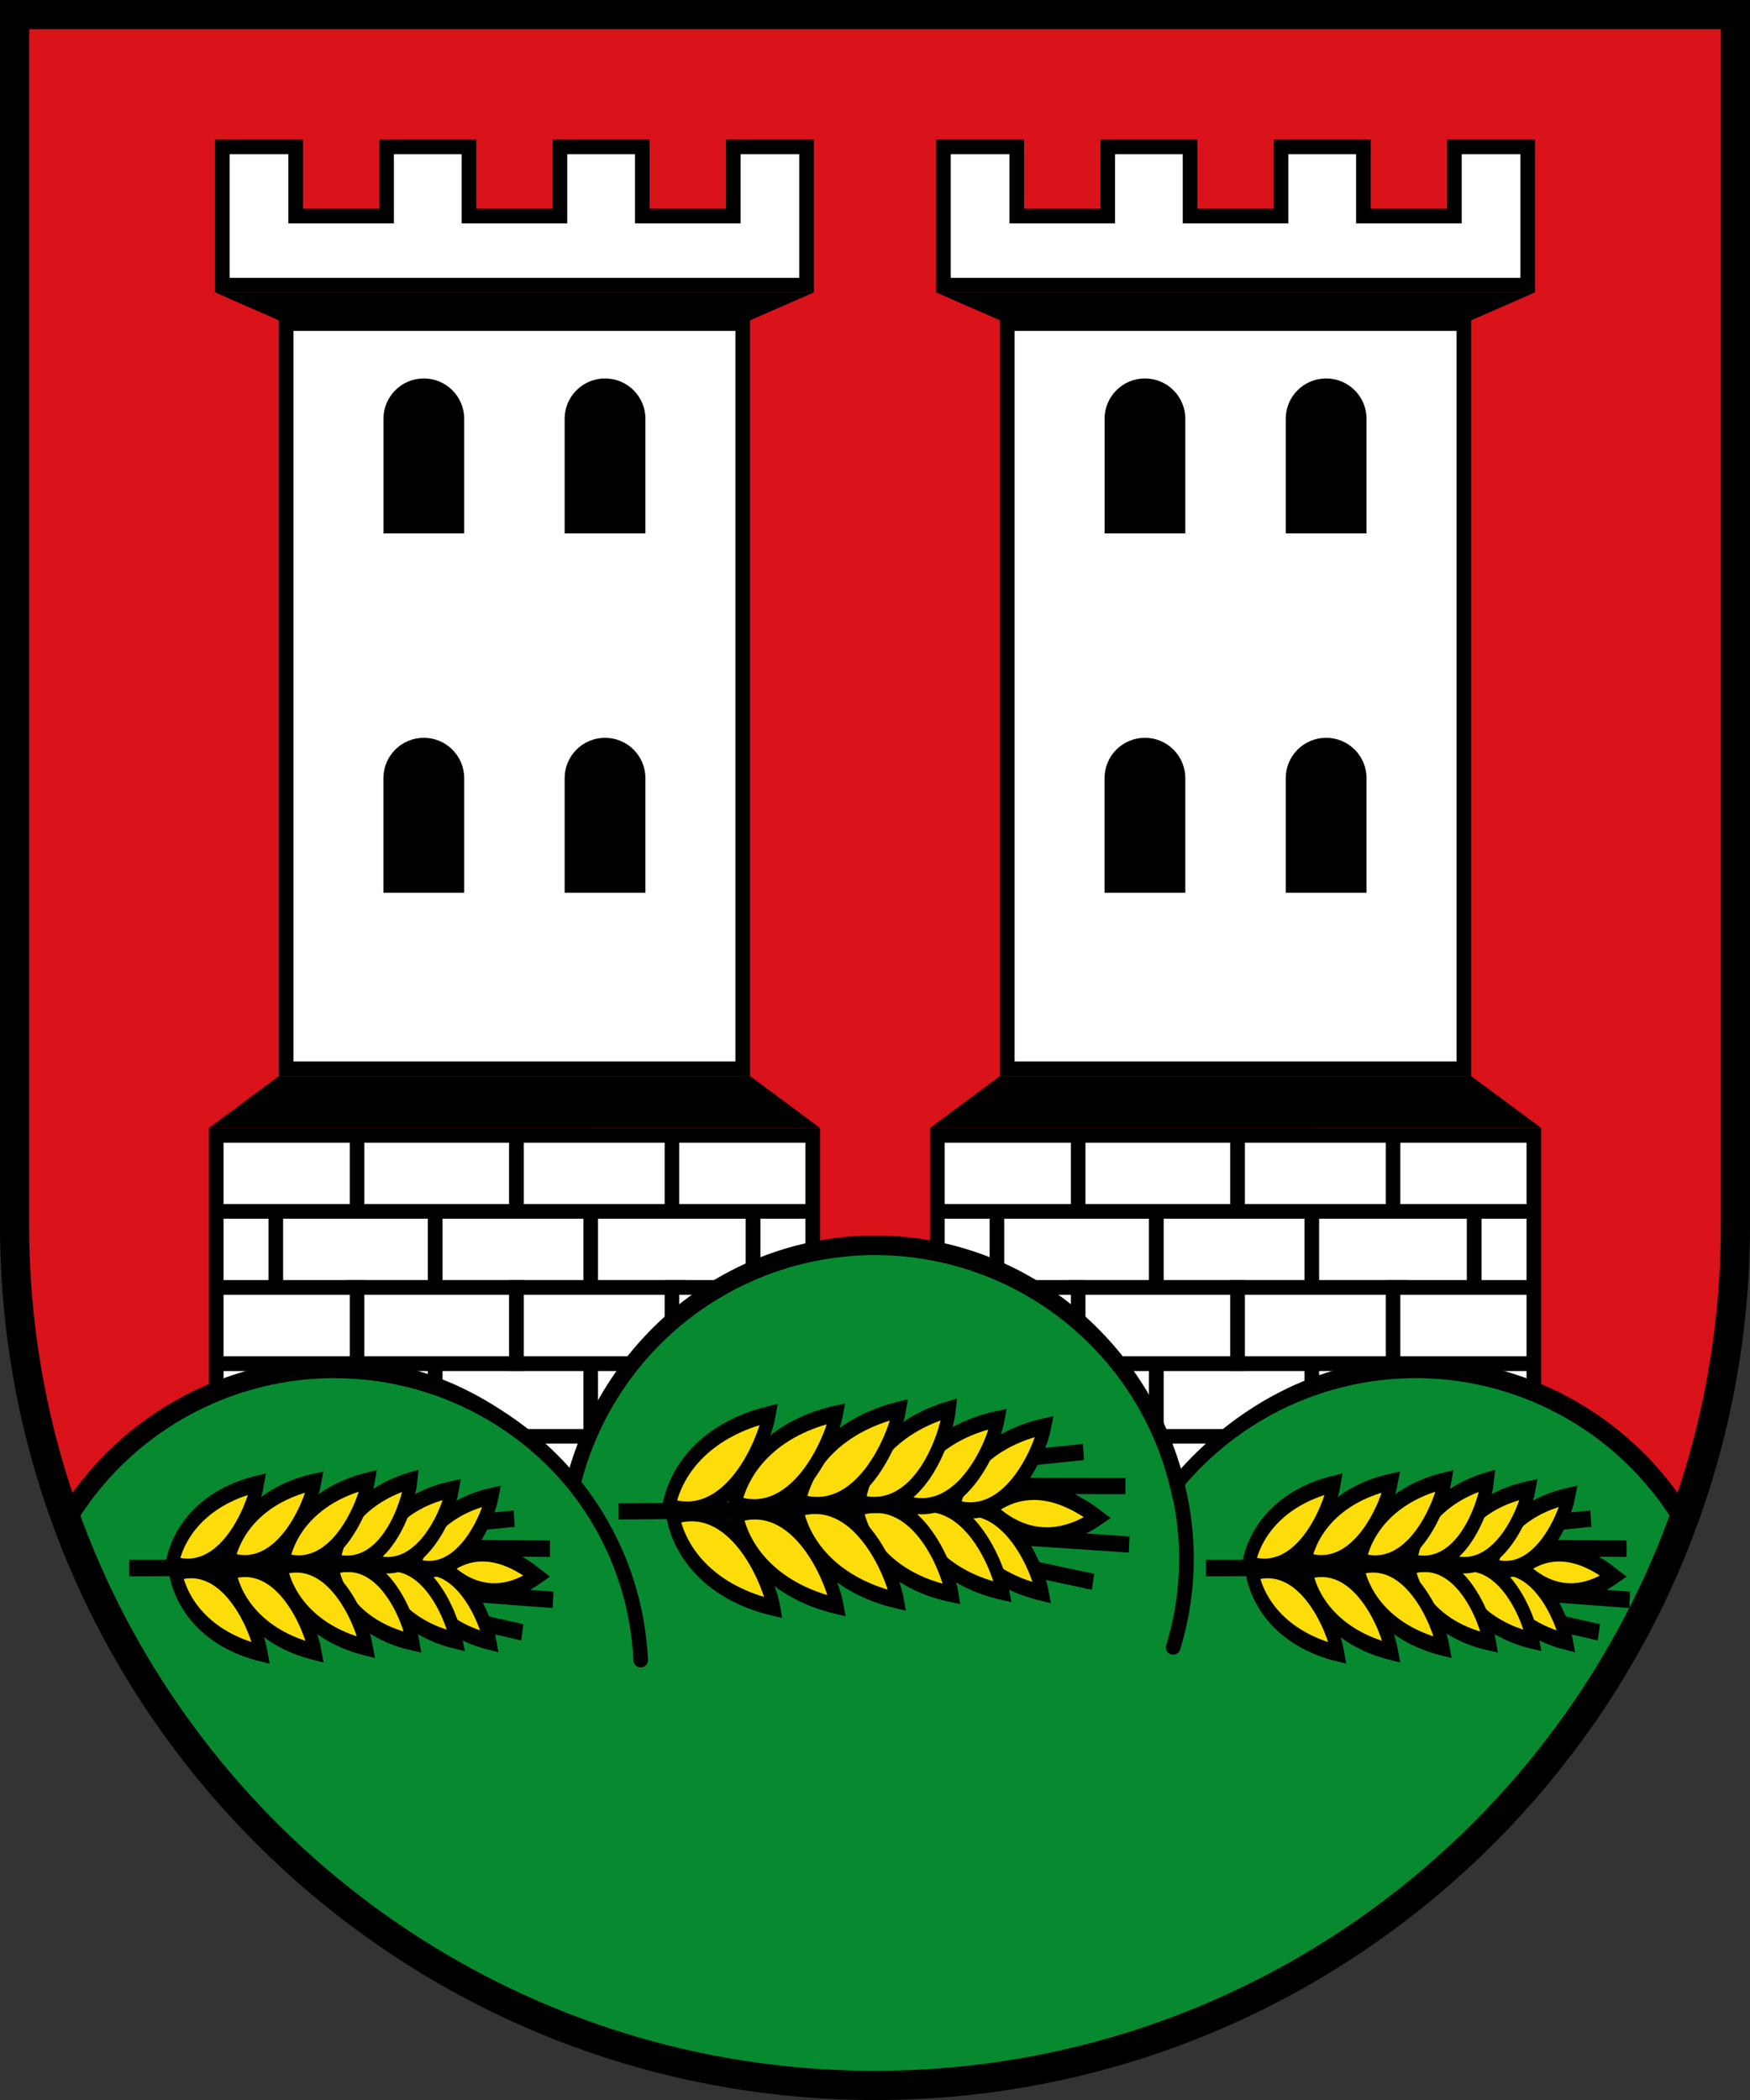 <?xml version="1.0" encoding="UTF-8" standalone="no"?>
<svg xmlns:inkscape="http://www.inkscape.org/namespaces/inkscape" xmlns:sodipodi="http://sodipodi.sourceforge.net/DTD/sodipodi-0.dtd" xmlns:xlink="http://www.w3.org/1999/xlink" xmlns="http://www.w3.org/2000/svg" xmlns:svg="http://www.w3.org/2000/svg" xml:space="preserve" id="svg11947" version="1.1" viewBox="0 0 31.75 38.1" width="120" height="144">
  <rect x="0" y="0" width="31.75" height="38.1" fill="#333333" stroke="none"/>
  <defs id="defs11944"><linearGradient id="Copper"><stop style="stop-color:#953d02;stop-opacity:1;" offset="0" id="stop1128"></stop></linearGradient><linearGradient id="Rose"><stop style="stop-color:#e63d6a;stop-opacity:1;" offset="0" id="stop1122"></stop></linearGradient><linearGradient id="Orange"><stop style="stop-color:#ed5f00;stop-opacity:1;" offset="0" id="stop1116"></stop></linearGradient><linearGradient id="Buff"><stop style="stop-color:#ddc595;stop-opacity:1;" offset="0" id="stop1110"></stop></linearGradient><linearGradient id="Bleu_Celeste"><stop style="stop-color:#3581b9;stop-opacity:1;" offset="0" id="stop1104"></stop></linearGradient><linearGradient id="Carnation"><stop style="stop-color:#ebbb9a;stop-opacity:1;" offset="0" id="stop1098"></stop></linearGradient><linearGradient id="Tenne"><stop style="stop-color:#bf7532;stop-opacity:1;" offset="0" id="stop1092"></stop></linearGradient><linearGradient id="Sanguine"><stop style="stop-color:#800000;stop-opacity:1;" offset="0" id="stop1086"></stop></linearGradient><linearGradient id="Murrey"><stop style="stop-color:#630727;stop-opacity:1;" offset="0" id="stop1080"></stop></linearGradient><linearGradient id="Vert"><stop style="stop-color:#225e28;stop-opacity:1;" offset="0" id="stop1074"></stop></linearGradient><linearGradient id="Sable"><stop style="stop-color:#000000;stop-opacity:1;" offset="0" id="stop1068"></stop></linearGradient><linearGradient id="Purpure"><stop style="stop-color:#4e2f7a;stop-opacity:1;" offset="0" id="stop1062"></stop></linearGradient><linearGradient id="Gules"><stop style="stop-color:#d40000;stop-opacity:1;" offset="0" id="stop1056"></stop></linearGradient><linearGradient id="Azure"><stop style="stop-color:#003d8f;stop-opacity:1;" offset="0" id="stop1050"></stop></linearGradient><linearGradient id="Argent"><stop style="stop-color:#ffffff;stop-opacity:1;" offset="0" id="stop1044"></stop></linearGradient><linearGradient id="Or"><stop style="stop-color:#ffd42a;stop-opacity:1;" offset="0" id="stop1038"></stop></linearGradient><pattern xlink:href="#pattern2331" id="pattern1462" patternTransform="translate(-1.5478515e-6)"></pattern><pattern xlink:href="#pattern4591" id="pattern5236" patternTransform="matrix(0.265,0,0,0.265,-33.906,-3.107)"></pattern><pattern xlink:href="#pattern3437" id="pattern4591" patternTransform="matrix(0.265,0,0,0.265,-55.365,-3.888)"></pattern><pattern patternUnits="userSpaceOnUse" width="2.368" height="2.285" patternTransform="translate(-48.512,60.467)" id="pattern3437"><g id="g3390" transform="matrix(3.78,0,0,3.78,47.304,-60.438)"><path id="path3435" style="color:#000000;fill:#ffffff;stroke-width:0.132;stroke-linecap:round;stroke-linejoin:round" d="m -12.516,16.293 v 0.302 h 0.313 a 0.313,0.302 0 0 0 -0.313,-0.302 z"></path><path id="path3432" style="color:#000000;fill:#ffffff;stroke-width:0.132;stroke-linecap:round;stroke-linejoin:round" d="m -11.898,16.293 c -0.169,0.004 -0.305,0.138 -0.305,0.302 h 0.313 v -0.302 c -0.003,0 -0.006,-6.6e-5 -0.008,0 z"></path><path style="color:#000000;fill:#ffffff;stroke-width:0.132;stroke-linecap:round;stroke-linejoin:round" d="m -11.889,16.293 a 0.313,0.302 0 0 1 -0.313,0.302 0.313,0.302 0 0 1 -0.313,-0.302 0.313,0.302 0 0 1 0.313,-0.302 0.313,0.302 0 0 1 0.313,0.302 z" id="path3429"></path><path id="path3426" style="color:#000000;fill:#000000;stroke-linecap:round;stroke-linejoin:round" d="m -12.419,15.991 c -0.038,0.026 -0.07,0.058 -0.096,0.095 l -5.17e-4,0.415 c 0.026,0.037 0.059,0.069 0.098,0.095 h 0.43 c 0.038,-0.026 0.072,-0.058 0.098,-0.096 v -0.413 c -0.026,-0.037 -0.059,-0.07 -0.097,-0.096 z m 0.21,0.066 c 0.002,-5.2e-5 0.005,0 0.007,0 0.138,0 0.248,0.106 0.248,0.236 0,0.13 -0.11,0.237 -0.248,0.237 -0.138,0 -0.246,-0.107 -0.246,-0.237 0,-0.128 0.105,-0.233 0.24,-0.236 z"></path><path id="path3423" style="color:#000000;fill:#ffffff;stroke-width:0.132;stroke-linecap:round;stroke-linejoin:round" d="m -12.515,15.991 v 0.302 a 0.313,0.302 0 0 0 0.313,-0.302 z"></path><path id="path3420" style="color:#000000;fill:#000000;stroke-linecap:round;stroke-linejoin:round" d="m -12.269,15.991 c 0,0.13 -0.108,0.236 -0.246,0.236 l -5.17e-4,0.133 h 5.17e-4 c 0.207,1e-6 0.379,-0.165 0.379,-0.369 z"></path><path id="path3417" style="color:#000000;fill:#ffffff;stroke-width:0.132;stroke-linecap:round;stroke-linejoin:round" d="m -12.202,15.991 0.006,0.06 a 0.313,0.302 0 0 0 0.094,0.161 l 10e-4,5.16e-4 0.124,0.068 a 0.313,0.302 0 0 0 0.088,0.012 v -0.302 z"></path><path id="path3414" style="color:#000000;fill:#000000;stroke-linecap:round;stroke-linejoin:round" d="m -12.202,15.991 -5.17e-4,0.208 c 0.069,0.097 0.185,0.161 0.313,0.161 v -0.133 c -0.138,-5.52e-4 -0.247,-0.107 -0.247,-0.236 z"></path><path id="path3411" style="color:#000000;fill:#000000;stroke-linecap:round;stroke-linejoin:round" d="m -12.418,15.991 c 0.061,0.042 0.136,0.066 0.215,0.066 0.08,0 0.154,-0.025 0.215,-0.066 z"></path></g></pattern><pattern patternUnits="userSpaceOnUse" width="67.132" height="169.835" patternTransform="translate(-128.149,-11.745)" id="pattern2331"><path style="fill:url(#pattern5236);stroke:none;stroke-width:0.184" d="m -33.906,-3.107 c 4.125,0.01 12.34,0 12.34,0 0.01,10.42 0,31.224 0,31.224 -4.104,0.01 -12.34,0 -12.34,0 z" id="rect5234" class="UnoptimicedTransforms" transform="matrix(5.438,0,0,5.438,184.396,16.899)"></path></pattern><pattern patternUnits="userSpaceOnUse" width="67.132" height="169.835" patternTransform="translate(-128.149,-11.745)" id="pattern1459"><rect style="fill:url(#pattern1462);stroke:none" width="67.132" height="169.835" x="0" y="0" id="rect2334"></rect></pattern><pattern patternUnits="userSpaceOnUse" width="3.41" height="3.287" patternTransform="translate(-99.723,18.563)" id="pattern1808"><g id="g1806" transform="matrix(3.78,0,0,3.78,106.893,-27.986)"><path id="path1804" style="color:#000000;fill:#000000;stroke-width:3.78;stroke-linecap:round;stroke-linejoin:round" d="m -28.141,7.405 c 0.06,0.041 0.129,0.07 0.204,0.084 -0.039,0.146 -0.177,0.255 -0.344,0.255 v 0.095 0.096 0.202 c 0.038,0.054 0.086,0.1 0.141,0.137 h 0.31 0.31 c 0.055,-0.037 0.103,-0.084 0.141,-0.137 V 7.935 7.839 7.744 c -0.167,-6.702e-4 -0.305,-0.109 -0.344,-0.255 0.074,-0.015 0.143,-0.043 0.204,-0.084 h -0.215 -0.096 -0.096 z m 0.31,0.299 5.17e-4,5.167e-4 5.16e-4,-5.167e-4 c 0.08,0.113 0.204,0.194 0.346,0.222 -0.04,0.146 -0.178,0.255 -0.346,0.255 h -5.16e-4 -5.17e-4 c -0.168,0 -0.306,-0.109 -0.346,-0.255 0.142,-0.028 0.266,-0.109 0.346,-0.222 z"></path></g></pattern>
	
	
	
<clipPath id="clipPath868"><path id="path870" style="opacity:1;fill:#ffffff;stroke:#000000;stroke-width:0.265;stroke-miterlimit:24" d="M 3.666,20.839 H 14.488 V 27.645 H 3.666 Z"></path></clipPath></defs>
  <g id="layer1">
    <path d="M 2e-7,3.1e-6 V 22.225 c 0,8.767 7.108,15.875 15.875,15.875 8.767,0 15.875,-7.108 15.875,-15.875 V 3.1e-6 Z" id="path11658" style="stroke-width:0.265"></path>
    <path id="rect11660" style="fill:#da121a;fill-opacity:1;stroke-width:0.529;stroke-dasharray:none;opacity:1" d="M 0.529,0.529 V 19.315 22.225 c 0,8.475 6.871,15.346 15.346,15.346 8.475,0 15.346,-6.871 15.346,-15.346 V 19.315 0.529 Z"></path>
    <g id="g1068" transform="translate(0.257)">
      <g id="g910">
        <path id="rect1887" style="opacity:1;fill:#ffffff;stroke:#000000;stroke-width:0.265;stroke-miterlimit:24" d="M 4.935,5.871 H 13.218 V 19.391 H 4.935 Z"></path>
        <path id="rect1943" style="opacity:1;fill:#ffffff;stroke:#000000;stroke-width:0.265;stroke-miterlimit:24" d="M 3.777,2.666 V 5.173 H 14.376 V 2.666 H 13.047 V 3.92 H 11.396 V 2.666 H 9.902 V 3.92 H 8.251 V 2.666 H 6.757 V 3.92 H 5.107 V 2.666 Z"></path>
        <g id="g3467" transform="translate(0.158)">
          <path id="rect3396" style="opacity:1;fill:#000000;stroke:none;stroke-width:0.265;stroke-linecap:butt;stroke-linejoin:miter;stroke-miterlimit:24;stroke-dasharray:none;paint-order:normal" d="m 7.274,13.386 c -0.405,-9e-6 -0.733,0.328 -0.733,0.733 v 2.079 h 1.466 v -2.079 c 9.5e-6,-0.405 -0.328,-0.733 -0.733,-0.733 z"></path>
          <path id="path3457" style="opacity:1;fill:#000000;stroke:none;stroke-width:0.265;stroke-linecap:butt;stroke-linejoin:miter;stroke-miterlimit:24;stroke-dasharray:none;paint-order:normal" d="m 10.562,13.386 c -0.405,-9e-6 -0.733,0.328 -0.733,0.733 v 2.079 h 1.466 v -2.079 c 9e-6,-0.405 -0.328,-0.733 -0.733,-0.733 z"></path>
          <path id="path3459" style="opacity:1;fill:#000000;stroke:none;stroke-width:0.265;stroke-linecap:butt;stroke-linejoin:miter;stroke-miterlimit:24;stroke-dasharray:none;paint-order:normal" d="M 7.274,6.866 C 6.87,6.866 6.542,7.194 6.542,7.598 V 9.677 H 8.007 V 7.598 C 8.007,7.194 7.679,6.866 7.274,6.866 Z"></path>
          <path id="path3461" style="opacity:1;fill:#000000;stroke:none;stroke-width:0.265;stroke-linecap:butt;stroke-linejoin:miter;stroke-miterlimit:24;stroke-dasharray:none;paint-order:normal" d="M 10.562,6.866 C 10.157,6.866 9.829,7.194 9.829,7.598 V 9.677 H 11.295 V 7.598 C 11.295,7.194 10.967,6.866 10.562,6.866 Z"></path>
        </g>
        <path style="fill:#000000;fill-rule:nonzero;stroke:none;stroke-width:0.07;stroke-miterlimit:24" d="M 3.644,5.305 4.803,5.812 H 13.35 L 14.509,5.305 Z" id="path592" class="UnoptimicedTransforms"></path>
        <path style="fill:#000000;stroke:none;stroke-width:0.265;stroke-miterlimit:24" d="M 3.533,20.465 4.803,19.523 h 8.548 l 1.269,0.941 z" id="path652"></path>
        <g id="g860" transform="translate(0,-0.243)" clip-path="url(#clipPath868)">
          <g id="g773" transform="translate(-0.393,0.784)">
            <rect style="fill:#ffffff;stroke:#000000;stroke-width:0.265;stroke-miterlimit:24" id="rect706" width="2.948" height="1.381" x="5.086" y="21.437"></rect>
            <rect style="fill:#ffffff;stroke:#000000;stroke-width:0.265;stroke-miterlimit:24" id="rect760" width="2.948" height="1.381" x="8.033" y="21.437"></rect>
            <rect style="fill:#ffffff;stroke:#000000;stroke-width:0.265;stroke-miterlimit:24" id="rect762" width="2.948" height="1.381" x="10.853" y="21.437"></rect>
            <rect style="fill:#ffffff;stroke:#000000;stroke-width:0.265;stroke-miterlimit:24" id="rect764" width="2.948" height="1.381" x="13.8" y="21.437"></rect>
            <rect style="fill:#ffffff;stroke:#000000;stroke-width:0.265;stroke-miterlimit:24" id="rect766" width="2.948" height="1.381" x="2.192" y="21.437"></rect>
          </g>
          <g id="g785" transform="translate(1.081,-0.597)">
            <rect style="fill:#ffffff;stroke:#000000;stroke-width:0.265;stroke-miterlimit:24" id="rect775" width="2.948" height="1.381" x="5.086" y="21.437"></rect>
            <rect style="fill:#ffffff;stroke:#000000;stroke-width:0.265;stroke-miterlimit:24" id="rect777" width="2.948" height="1.381" x="8.033" y="21.437"></rect>
            <rect style="fill:#ffffff;stroke:#000000;stroke-width:0.265;stroke-miterlimit:24" id="rect779" width="2.948" height="1.381" x="10.853" y="21.437"></rect>
            <rect style="fill:#ffffff;stroke:#000000;stroke-width:0.265;stroke-miterlimit:24" id="rect783" width="2.948" height="1.381" x="2.192" y="21.437"></rect>
          </g>
          <g id="g797" transform="translate(-0.393,3.545)">
            <rect style="fill:#ffffff;stroke:#000000;stroke-width:0.265;stroke-miterlimit:24" id="rect787" width="2.948" height="1.381" x="5.086" y="21.437"></rect>
            <rect style="fill:#ffffff;stroke:#000000;stroke-width:0.265;stroke-miterlimit:24" id="rect789" width="2.948" height="1.381" x="8.033" y="21.437"></rect>
            <rect style="fill:#ffffff;stroke:#000000;stroke-width:0.265;stroke-miterlimit:24" id="rect791" width="2.948" height="1.381" x="10.853" y="21.437"></rect>
            <rect style="fill:#ffffff;stroke:#000000;stroke-width:0.265;stroke-miterlimit:24" id="rect793" width="2.948" height="1.381" x="13.8" y="21.437"></rect>
            <rect style="fill:#ffffff;stroke:#000000;stroke-width:0.265;stroke-miterlimit:24" id="rect795" width="2.948" height="1.381" x="2.192" y="21.437"></rect>
          </g>
          <g id="g807" transform="translate(1.081,2.164)">
            <rect style="fill:#ffffff;stroke:#000000;stroke-width:0.265;stroke-miterlimit:24" id="rect799" width="2.948" height="1.381" x="5.086" y="21.437"></rect>
            <rect style="fill:#ffffff;stroke:#000000;stroke-width:0.265;stroke-miterlimit:24" id="rect801" width="2.948" height="1.381" x="8.033" y="21.437"></rect>
            <rect style="fill:#ffffff;stroke:#000000;stroke-width:0.265;stroke-miterlimit:24" id="rect803" width="2.948" height="1.381" x="10.853" y="21.437"></rect>
            <rect style="fill:#ffffff;stroke:#000000;stroke-width:0.265;stroke-miterlimit:24" id="rect805" width="2.948" height="1.381" x="2.192" y="21.437"></rect>
          </g>
          <g id="g829" transform="translate(1.081,4.865)">
            <rect style="fill:#ffffff;stroke:#000000;stroke-width:0.265;stroke-miterlimit:24" id="rect821" width="2.948" height="1.381" x="5.086" y="21.437"></rect>
            <rect style="fill:#ffffff;stroke:#000000;stroke-width:0.265;stroke-miterlimit:24" id="rect823" width="2.948" height="1.381" x="8.033" y="21.437"></rect>
            <rect style="fill:#ffffff;stroke:#000000;stroke-width:0.265;stroke-miterlimit:24" id="rect825" width="2.948" height="1.381" x="10.853" y="21.437"></rect>
            <rect style="fill:#ffffff;stroke:#000000;stroke-width:0.265;stroke-miterlimit:24" id="rect827" width="2.948" height="1.381" x="2.192" y="21.437"></rect>
          </g>
        </g>
        <path id="rect1941" style="opacity:1;fill:none;stroke:#000000;stroke-width:0.265;stroke-miterlimit:24" d="M 3.666,20.597 H 14.488 v 6.805 H 3.666 Z"></path>
      </g>
      <g id="g988" transform="translate(13.083)">
        <path id="path912" style="opacity:1;fill:#ffffff;stroke:#000000;stroke-width:0.265;stroke-miterlimit:24" d="M 4.935,5.871 H 13.218 V 19.391 H 4.935 Z"></path>
        <path id="path916" style="opacity:1;fill:#ffffff;stroke:#000000;stroke-width:0.265;stroke-miterlimit:24" d="M 3.777,2.666 V 5.173 H 14.376 V 2.666 H 13.047 V 3.92 H 11.396 V 2.666 H 9.902 V 3.92 H 8.251 V 2.666 H 6.757 V 3.92 H 5.107 V 2.666 Z"></path>
        <g id="g926" transform="translate(0.158)">
          <path id="path918" style="opacity:1;fill:#000000;stroke:none;stroke-width:0.265;stroke-linecap:butt;stroke-linejoin:miter;stroke-miterlimit:24;stroke-dasharray:none;paint-order:normal" d="m 7.274,13.386 c -0.405,-9e-6 -0.733,0.328 -0.733,0.733 v 2.079 h 1.466 v -2.079 c 9.5e-6,-0.405 -0.328,-0.733 -0.733,-0.733 z"></path>
          <path id="path920" style="opacity:1;fill:#000000;stroke:none;stroke-width:0.265;stroke-linecap:butt;stroke-linejoin:miter;stroke-miterlimit:24;stroke-dasharray:none;paint-order:normal" d="m 10.562,13.386 c -0.405,-9e-6 -0.733,0.328 -0.733,0.733 v 2.079 h 1.466 v -2.079 c 9e-6,-0.405 -0.328,-0.733 -0.733,-0.733 z"></path>
          <path id="path922" style="opacity:1;fill:#000000;stroke:none;stroke-width:0.265;stroke-linecap:butt;stroke-linejoin:miter;stroke-miterlimit:24;stroke-dasharray:none;paint-order:normal" d="M 7.274,6.866 C 6.87,6.866 6.542,7.194 6.542,7.598 V 9.677 H 8.007 V 7.598 C 8.007,7.194 7.679,6.866 7.274,6.866 Z"></path>
          <path id="path924" style="opacity:1;fill:#000000;stroke:none;stroke-width:0.265;stroke-linecap:butt;stroke-linejoin:miter;stroke-miterlimit:24;stroke-dasharray:none;paint-order:normal" d="M 10.562,6.866 C 10.157,6.866 9.829,7.194 9.829,7.598 V 9.677 H 11.295 V 7.598 C 11.295,7.194 10.967,6.866 10.562,6.866 Z"></path>
        </g>
        <path style="fill:#000000;fill-rule:nonzero;stroke:none;stroke-width:0.07;stroke-miterlimit:24" d="M 3.644,5.305 4.803,5.812 H 13.35 L 14.509,5.305 Z" id="path928" class="UnoptimicedTransforms"></path>
        <path style="fill:#000000;stroke:none;stroke-width:0.265;stroke-miterlimit:24" d="M 3.533,20.465 4.803,19.523 h 8.548 l 1.269,0.941 z" id="path930"></path>
        <g id="g986" transform="translate(0,-0.243)" clip-path="url(#clipPath868)">
          <g id="g942" transform="translate(-0.393,0.784)">
            <rect style="fill:#ffffff;stroke:#000000;stroke-width:0.265;stroke-miterlimit:24" id="rect932" width="2.948" height="1.381" x="5.086" y="21.437"></rect>
            <rect style="fill:#ffffff;stroke:#000000;stroke-width:0.265;stroke-miterlimit:24" id="rect934" width="2.948" height="1.381" x="8.033" y="21.437"></rect>
            <rect style="fill:#ffffff;stroke:#000000;stroke-width:0.265;stroke-miterlimit:24" id="rect936" width="2.948" height="1.381" x="10.853" y="21.437"></rect>
            <rect style="fill:#ffffff;stroke:#000000;stroke-width:0.265;stroke-miterlimit:24" id="rect938" width="2.948" height="1.381" x="13.8" y="21.437"></rect>
            <rect style="fill:#ffffff;stroke:#000000;stroke-width:0.265;stroke-miterlimit:24" id="rect940" width="2.948" height="1.381" x="2.192" y="21.437"></rect>
          </g>
          <g id="g952" transform="translate(1.081,-0.597)">
            <rect style="fill:#ffffff;stroke:#000000;stroke-width:0.265;stroke-miterlimit:24" id="rect944" width="2.948" height="1.381" x="5.086" y="21.437"></rect>
            <rect style="fill:#ffffff;stroke:#000000;stroke-width:0.265;stroke-miterlimit:24" id="rect946" width="2.948" height="1.381" x="8.033" y="21.437"></rect>
            <rect style="fill:#ffffff;stroke:#000000;stroke-width:0.265;stroke-miterlimit:24" id="rect948" width="2.948" height="1.381" x="10.853" y="21.437"></rect>
            <rect style="fill:#ffffff;stroke:#000000;stroke-width:0.265;stroke-miterlimit:24" id="rect950" width="2.948" height="1.381" x="2.192" y="21.437"></rect>
          </g>
          <g id="g964" transform="translate(-0.393,3.545)">
            <rect style="fill:#ffffff;stroke:#000000;stroke-width:0.265;stroke-miterlimit:24" id="rect954" width="2.948" height="1.381" x="5.086" y="21.437"></rect>
            <rect style="fill:#ffffff;stroke:#000000;stroke-width:0.265;stroke-miterlimit:24" id="rect956" width="2.948" height="1.381" x="8.033" y="21.437"></rect>
            <rect style="fill:#ffffff;stroke:#000000;stroke-width:0.265;stroke-miterlimit:24" id="rect958" width="2.948" height="1.381" x="10.853" y="21.437"></rect>
            <rect style="fill:#ffffff;stroke:#000000;stroke-width:0.265;stroke-miterlimit:24" id="rect960" width="2.948" height="1.381" x="13.8" y="21.437"></rect>
            <rect style="fill:#ffffff;stroke:#000000;stroke-width:0.265;stroke-miterlimit:24" id="rect962" width="2.948" height="1.381" x="2.192" y="21.437"></rect>
          </g>
          <g id="g974" transform="translate(1.081,2.164)">
            <rect style="fill:#ffffff;stroke:#000000;stroke-width:0.265;stroke-miterlimit:24" id="rect966" width="2.948" height="1.381" x="5.086" y="21.437"></rect>
            <rect style="fill:#ffffff;stroke:#000000;stroke-width:0.265;stroke-miterlimit:24" id="rect968" width="2.948" height="1.381" x="8.033" y="21.437"></rect>
            <rect style="fill:#ffffff;stroke:#000000;stroke-width:0.265;stroke-miterlimit:24" id="rect970" width="2.948" height="1.381" x="10.853" y="21.437"></rect>
            <rect style="fill:#ffffff;stroke:#000000;stroke-width:0.265;stroke-miterlimit:24" id="rect972" width="2.948" height="1.381" x="2.192" y="21.437"></rect>
          </g>
          <g id="g984" transform="translate(1.081,4.865)">
            <rect style="fill:#ffffff;stroke:#000000;stroke-width:0.265;stroke-miterlimit:24" id="rect976" width="2.948" height="1.381" x="5.086" y="21.437"></rect>
            <rect style="fill:#ffffff;stroke:#000000;stroke-width:0.265;stroke-miterlimit:24" id="rect978" width="2.948" height="1.381" x="8.033" y="21.437"></rect>
            <rect style="fill:#ffffff;stroke:#000000;stroke-width:0.265;stroke-miterlimit:24" id="rect980" width="2.948" height="1.381" x="10.853" y="21.437"></rect>
            <rect style="fill:#ffffff;stroke:#000000;stroke-width:0.265;stroke-miterlimit:24" id="rect982" width="2.948" height="1.381" x="2.192" y="21.437"></rect>
          </g>
        </g>
        <path id="path914" style="opacity:1;fill:none;stroke:#000000;stroke-width:0.265;stroke-miterlimit:24" d="M 3.666,20.597 H 14.488 v 6.805 H 3.666 Z"></path>
      </g>
    </g>
    <g id="path1134">
      <path style="color:#000000;fill:#000000;stroke-miterlimit:24;-inkscape-stroke:none;paint-order:markers stroke fill" d="m 15.875,22.416 c -2.614,0.002 -4.818,1.766 -5.547,4.23 C 9.228,25.433 7.723,24.648 6.062,24.648 h -0.002 c -1.976,0.004 -3.816,1.004 -4.896,2.658 l -0.098,0.148 0.061,0.166 C 3.328,33.635 9.104,37.926 15.875,37.926 c 6.772,0 12.548,-4.292 14.748,-10.307 l 0.062,-0.168 -0.1,-0.148 c -1.081,-1.654 -2.921,-2.652 -4.896,-2.654 h -0.002 c -1.658,0.001 -3.162,0.784 -4.262,1.996 C 20.696,24.18 18.489,22.416 15.875,22.416 Z m 0,0.709 c 2.464,2.58e-4 4.58,1.741 5.057,4.158 l 0.154,0.783 0.479,-0.641 c 0.972,-1.301 2.499,-2.066 4.123,-2.068 1.672,0.002 3.205,0.848 4.168,2.207 -2.155,5.634 -7.585,9.652 -13.98,9.652 -6.394,0 -11.823,-4.018 -13.979,-9.65 0.962,-1.36 2.495,-2.206 4.166,-2.209 1.626,-7.5e-5 3.154,0.768 4.127,2.07 l 0.479,0.637 0.154,-0.781 C 11.299,24.867 13.413,23.127 15.875,23.125 Z" id="path3830"></path>
      <path style="color:#000000;fill:#078930;stroke-width:0.529;stroke-miterlimit:24;-inkscape-stroke:none;paint-order:markers stroke fill" d="m 15.875,22.771 a 5.509,5.509 0 0 0 -5.401,4.443 5.509,5.509 0 0 0 -4.413,-2.211 5.509,5.509 0 0 0 -4.602,2.496 c 2.151,5.877 7.794,10.071 14.415,10.071 6.623,0 12.266,-4.196 14.416,-10.074 A 5.509,5.509 0 0 0 25.688,25.003 5.509,5.509 0 0 0 21.279,27.215 5.509,5.509 0 0 0 15.875,22.771 Z" id="path3832"></path>
    </g>
    <path style="color:#000000;fill:#000000;stroke-linecap:round;stroke-miterlimit:24;-inkscape-stroke:none" d="m 6.137,24.74 a 0.132,0.132 0 0 0 -0.133,0.133 0.132,0.132 0 0 0 0.133,0.133 c 2.865,0.008 5.219,2.259 5.355,5.121 a 0.132,0.132 0 0 0 0.137,0.125 0.132,0.132 0 0 0 0.127,-0.139 C 11.613,27.113 9.14,24.749 6.137,24.74 Z" id="path1122"></path>
    <path style="color:#000000;fill:#000000;stroke-linecap:round;stroke-miterlimit:24;-inkscape-stroke:none" d="m 21.195,26.396 a 0.132,0.132 0 0 0 -0.084,0.168 c 0.358,1.064 0.375,2.212 0.047,3.285 a 0.132,0.132 0 0 0 0.088,0.166 0.132,0.132 0 0 0 0.166,-0.088 c 0.344,-1.126 0.327,-2.331 -0.049,-3.447 a 0.132,0.132 0 0 0 -0.168,-0.084 z" id="circle1132"></path>
    <g id="g3627">
      <g transform="matrix(0.091,0.103,-0.081,0.115,18.976,5.972)" id="g2898" style="fill:#fcdd09;stroke:#000000;stroke-width:1.933;stroke-dasharray:none">
        <path d="M 149.787,61.24 114.547,92.855" fill="none" stroke-width="5" id="path2866" style="fill:#fcdd09;stroke:#000000;stroke-width:1.933;stroke-dasharray:none"></path>
        <path d="m 143.848,63.379 15.851,-14.013 m -12.121,17.244 16.467,-13.067 m -13.729,13.854 12.849,-7.948 m -19.213,0.708 9.436,-9.884" fill="none" id="path2868" style="fill:#fcdd09;stroke:#000000;stroke-width:1.933;stroke-dasharray:none"></path>
        <g fill="#fcdb00" fill-rule="evenodd" id="g2896" style="fill:#fcdd09;stroke:#000000;stroke-width:1.933;stroke-dasharray:none">
          <path d="m 149.496,61.514 c 4.772,-0.252 8.907,-2.688 10.937,-8.468 -6.035,1.045 -9.711,3.947 -10.937,8.468 z" id="path2870" style="fill:#fcdd09;stroke:#000000;stroke-width:1.933;stroke-dasharray:none"></path>
          <path d="m 146.086,64.787 c 3.188,2.19 8.344,2.191 14.235,-1.299 -2.304,-1.657 -10.383,-4.6 -14.235,1.299 z" id="path2872" style="fill:#fcdd09;stroke:#000000;stroke-width:1.933;stroke-dasharray:none"></path>
          <path d="m 141.799,68.114 c 3.297,2.323 8.627,2.324 14.719,-1.378 -2.382,-1.758 -10.736,-4.879 -14.719,1.378 z" id="path2874" style="fill:#fcdd09;stroke:#000000;stroke-width:1.933;stroke-dasharray:none"></path>
          <path d="m 136.927,72.62 c 3.338,2.413 8.736,2.414 14.905,-1.431 -2.412,-1.826 -10.871,-5.068 -14.905,1.431 z" id="path2876" style="fill:#fcdd09;stroke:#000000;stroke-width:1.933;stroke-dasharray:none"></path>
          <path d="m 131.281,77.715 c 3.539,2.449 9.261,2.45 15.8,-1.452 -2.557,-1.853 -11.524,-5.143 -15.8,1.452 z" id="path2878" style="fill:#fcdd09;stroke:#000000;stroke-width:1.933;stroke-dasharray:none"></path>
          <path d="m 125.929,83.212 c 3.539,2.449 9.261,2.45 15.8,-1.452 -2.557,-1.853 -11.524,-5.143 -15.8,1.452 z" id="path2880" style="fill:#fcdd09;stroke:#000000;stroke-width:1.933;stroke-dasharray:none"></path>
          <path d="m 120.045,88.677 c 3.539,2.449 9.261,2.45 15.8,-1.452 -2.557,-1.853 -11.524,-5.143 -15.8,1.452 z" id="path2882" style="fill:#fcdd09;stroke:#000000;stroke-width:1.933;stroke-dasharray:none"></path>
          <path d="m 146.013,64.409 c -1.752,-3.449 -1.075,-8.559 3.16,-13.94 1.34,2.502 3.194,10.897 -3.16,13.94 z" id="path2884" style="fill:#fcdd09;stroke:#000000;stroke-width:1.933;stroke-dasharray:none"></path>
          <path d="m 140.968,68.25 c -1.877,-3.57 -1.189,-8.856 3.271,-14.417 1.435,2.59 3.449,11.277 -3.271,14.417 z" id="path2886" style="fill:#fcdd09;stroke:#000000;stroke-width:1.933;stroke-dasharray:none"></path>
          <path d="m 136.757,71.99 c -2.24,-3.457 -1.966,-8.848 2.189,-14.812 1.701,2.502 4.507,11.115 -2.189,14.812 z" id="path2888" style="fill:#fcdd09;stroke:#000000;stroke-width:1.933;stroke-dasharray:none"></path>
          <path d="m 131.033,76.948 c -2.038,-3.79 -1.4,-9.476 3.209,-15.538 1.556,2.748 3.823,12.026 -3.209,15.538 z" id="path2890" style="fill:#fcdd09;stroke:#000000;stroke-width:1.933;stroke-dasharray:none"></path>
          <path d="m 124.92,82.325 c -1.973,-3.824 -1.239,-9.499 3.472,-15.482 1.509,2.774 3.618,12.089 -3.472,15.482 z" id="path2892" style="fill:#fcdd09;stroke:#000000;stroke-width:1.933;stroke-dasharray:none"></path>
          <path d="m 118.985,88.255 c -2.037,-3.791 -1.398,-9.477 3.212,-15.538 1.555,2.749 3.82,12.027 -3.212,15.538 z" id="path2894" style="fill:#fcdd09;stroke:#000000;stroke-width:1.933;stroke-dasharray:none"></path>
        </g>
      </g>
      <g transform="matrix(0.107,0.117,-0.095,0.132,7.788,1.762)" id="g2932" style="fill:#fcdd09;stroke:#000000;stroke-width:1.665;stroke-dasharray:none">
        <path d="M 149.787,61.24 114.547,92.855" fill="none" stroke-width="5" id="path2900" style="fill:#fcdd09;stroke:#000000;stroke-width:1.665;stroke-dasharray:none"></path>
        <path d="m 145.057,62.3 15.851,-14.013 m -12.121,17.244 16.467,-13.067 m -13.729,13.854 12.849,-7.948 m -19.213,0.708 9.436,-9.884" fill="none" id="path2902" style="fill:#fcdd09;stroke:#000000;stroke-width:1.665;stroke-dasharray:none"></path>
        <g fill="#fcdb00" fill-rule="evenodd" id="g2930" style="fill:#fcdd09;stroke:#000000;stroke-width:1.665;stroke-dasharray:none">
          <path d="m 149.496,61.514 c 4.772,-0.252 8.907,-2.688 10.937,-8.468 -6.035,1.045 -9.711,3.947 -10.937,8.468 z" id="path2904" style="fill:#fcdd09;stroke:#000000;stroke-width:1.665;stroke-dasharray:none"></path>
          <path d="m 146.086,64.787 c 3.188,2.19 8.344,2.191 14.235,-1.299 -2.304,-1.657 -10.383,-4.6 -14.235,1.299 z" id="path2906" style="fill:#fcdd09;stroke:#000000;stroke-width:1.665;stroke-dasharray:none"></path>
          <path d="m 141.799,68.114 c 3.297,2.323 8.627,2.324 14.719,-1.378 -2.382,-1.758 -10.736,-4.879 -14.719,1.378 z" id="path2908" style="fill:#fcdd09;stroke:#000000;stroke-width:1.665;stroke-dasharray:none"></path>
          <path d="m 136.927,72.62 c 3.338,2.413 8.736,2.414 14.905,-1.431 -2.412,-1.826 -10.871,-5.068 -14.905,1.431 z" id="path2910" style="fill:#fcdd09;stroke:#000000;stroke-width:1.665;stroke-dasharray:none"></path>
          <path d="m 131.281,77.715 c 3.539,2.449 9.261,2.45 15.8,-1.452 -2.557,-1.853 -11.524,-5.143 -15.8,1.452 z" id="path2912" style="fill:#fcdd09;stroke:#000000;stroke-width:1.665;stroke-dasharray:none"></path>
          <path d="m 125.929,83.212 c 3.539,2.449 9.261,2.45 15.8,-1.452 -2.557,-1.853 -11.524,-5.143 -15.8,1.452 z" id="path2914" style="fill:#fcdd09;stroke:#000000;stroke-width:1.665;stroke-dasharray:none"></path>
          <path d="m 120.045,88.677 c 3.539,2.449 9.261,2.45 15.8,-1.452 -2.557,-1.853 -11.524,-5.143 -15.8,1.452 z" id="path2916" style="fill:#fcdd09;stroke:#000000;stroke-width:1.665;stroke-dasharray:none"></path>
          <path d="m 146.013,64.409 c -1.752,-3.449 -1.075,-8.559 3.16,-13.94 1.34,2.502 3.194,10.897 -3.16,13.94 z" id="path2918" style="fill:#fcdd09;stroke:#000000;stroke-width:1.665;stroke-dasharray:none"></path>
          <path d="m 140.968,68.25 c -1.877,-3.57 -1.189,-8.856 3.271,-14.417 1.435,2.59 3.449,11.277 -3.271,14.417 z" id="path2920" style="fill:#fcdd09;stroke:#000000;stroke-width:1.665;stroke-dasharray:none"></path>
          <path d="m 136.757,71.99 c -2.24,-3.457 -1.966,-8.848 2.189,-14.812 1.701,2.502 4.507,11.115 -2.189,14.812 z" id="path2922" style="fill:#fcdd09;stroke:#000000;stroke-width:1.665;stroke-dasharray:none"></path>
          <path d="m 131.033,76.948 c -2.038,-3.79 -1.4,-9.476 3.209,-15.538 1.556,2.748 3.823,12.026 -3.209,15.538 z" id="path2924" style="fill:#fcdd09;stroke:#000000;stroke-width:1.665;stroke-dasharray:none"></path>
          <path d="m 125.069,82.492 c -1.973,-3.824 -1.239,-9.499 3.472,-15.482 1.509,2.774 3.618,12.089 -3.472,15.482 z" id="path2926" style="fill:#fcdd09;stroke:#000000;stroke-width:1.665;stroke-dasharray:none"></path>
          <path d="m 118.985,88.255 c -2.037,-3.791 -1.398,-9.477 3.212,-15.538 1.555,2.749 3.82,12.027 -3.212,15.538 z" id="path2928" style="fill:#fcdd09;stroke:#000000;stroke-width:1.665;stroke-dasharray:none"></path>
        </g>
      </g>
      <g transform="matrix(0.091,0.103,-0.081,0.115,-0.557,5.972)" id="g2966" style="fill:#fcdd09;stroke:#000000;stroke-width:1.933;stroke-dasharray:none">
        <path d="M 149.787,61.24 114.547,92.855" fill="none" stroke-width="5" id="path2934" style="fill:#fcdd09;stroke:#000000;stroke-width:1.933;stroke-dasharray:none"></path>
        <path d="m 143.848,63.379 15.851,-14.013 m -12.121,17.244 16.467,-13.067 m -13.729,13.854 12.849,-7.948 m -19.213,0.708 9.436,-9.884" fill="none" id="path2936" style="fill:#fcdd09;stroke:#000000;stroke-width:1.933;stroke-dasharray:none"></path>
        <g fill="#fcdb00" fill-rule="evenodd" id="g2964" style="fill:#fcdd09;stroke:#000000;stroke-width:1.933;stroke-dasharray:none">
          <path d="m 149.496,61.514 c 4.772,-0.252 8.907,-2.688 10.937,-8.468 -6.035,1.045 -9.711,3.947 -10.937,8.468 z" id="path2938" style="fill:#fcdd09;stroke:#000000;stroke-width:1.933;stroke-dasharray:none"></path>
          <path d="m 146.086,64.787 c 3.188,2.19 8.344,2.191 14.235,-1.299 -2.304,-1.657 -10.383,-4.6 -14.235,1.299 z" id="path2940" style="fill:#fcdd09;stroke:#000000;stroke-width:1.933;stroke-dasharray:none"></path>
          <path d="m 141.799,68.114 c 3.297,2.323 8.627,2.324 14.719,-1.378 -2.382,-1.758 -10.736,-4.879 -14.719,1.378 z" id="path2942" style="fill:#fcdd09;stroke:#000000;stroke-width:1.933;stroke-dasharray:none"></path>
          <path d="m 136.927,72.62 c 3.338,2.413 8.736,2.414 14.905,-1.431 -2.412,-1.826 -10.871,-5.068 -14.905,1.431 z" id="path2944" style="fill:#fcdd09;stroke:#000000;stroke-width:1.933;stroke-dasharray:none"></path>
          <path d="m 131.281,77.715 c 3.539,2.449 9.261,2.45 15.8,-1.452 -2.557,-1.853 -11.524,-5.143 -15.8,1.452 z" id="path2946" style="fill:#fcdd09;stroke:#000000;stroke-width:1.933;stroke-dasharray:none"></path>
          <path d="m 125.929,83.212 c 3.539,2.449 9.261,2.45 15.8,-1.452 -2.557,-1.853 -11.524,-5.143 -15.8,1.452 z" id="path2948" style="fill:#fcdd09;stroke:#000000;stroke-width:1.933;stroke-dasharray:none"></path>
          <path d="m 120.045,88.677 c 3.539,2.449 9.261,2.45 15.8,-1.452 -2.557,-1.853 -11.524,-5.143 -15.8,1.452 z" id="path2950" style="fill:#fcdd09;stroke:#000000;stroke-width:1.933;stroke-dasharray:none"></path>
          <path d="m 146.013,64.409 c -1.752,-3.449 -1.075,-8.559 3.16,-13.94 1.34,2.502 3.194,10.897 -3.16,13.94 z" id="path2952" style="fill:#fcdd09;stroke:#000000;stroke-width:1.933;stroke-dasharray:none"></path>
          <path d="m 140.968,68.25 c -1.877,-3.57 -1.189,-8.856 3.271,-14.417 1.435,2.59 3.449,11.277 -3.271,14.417 z" id="path2954" style="fill:#fcdd09;stroke:#000000;stroke-width:1.933;stroke-dasharray:none"></path>
          <path d="m 136.757,71.99 c -2.24,-3.457 -1.966,-8.848 2.189,-14.812 1.701,2.502 4.507,11.115 -2.189,14.812 z" id="path2956" style="fill:#fcdd09;stroke:#000000;stroke-width:1.933;stroke-dasharray:none"></path>
          <path d="m 131.033,76.948 c -2.038,-3.79 -1.4,-9.476 3.209,-15.538 1.556,2.748 3.823,12.026 -3.209,15.538 z" id="path2958" style="fill:#fcdd09;stroke:#000000;stroke-width:1.933;stroke-dasharray:none"></path>
          <path d="m 124.92,82.325 c -1.973,-3.824 -1.239,-9.499 3.472,-15.482 1.509,2.774 3.618,12.089 -3.472,15.482 z" id="path2960" style="fill:#fcdd09;stroke:#000000;stroke-width:1.933;stroke-dasharray:none"></path>
          <path d="m 118.985,88.255 c -2.037,-3.791 -1.398,-9.477 3.212,-15.538 1.555,2.749 3.82,12.027 -3.212,15.538 z" id="path2962" style="fill:#fcdd09;stroke:#000000;stroke-width:1.933;stroke-dasharray:none"></path>
        </g>
      </g>
    </g>
  </g>
</svg>
